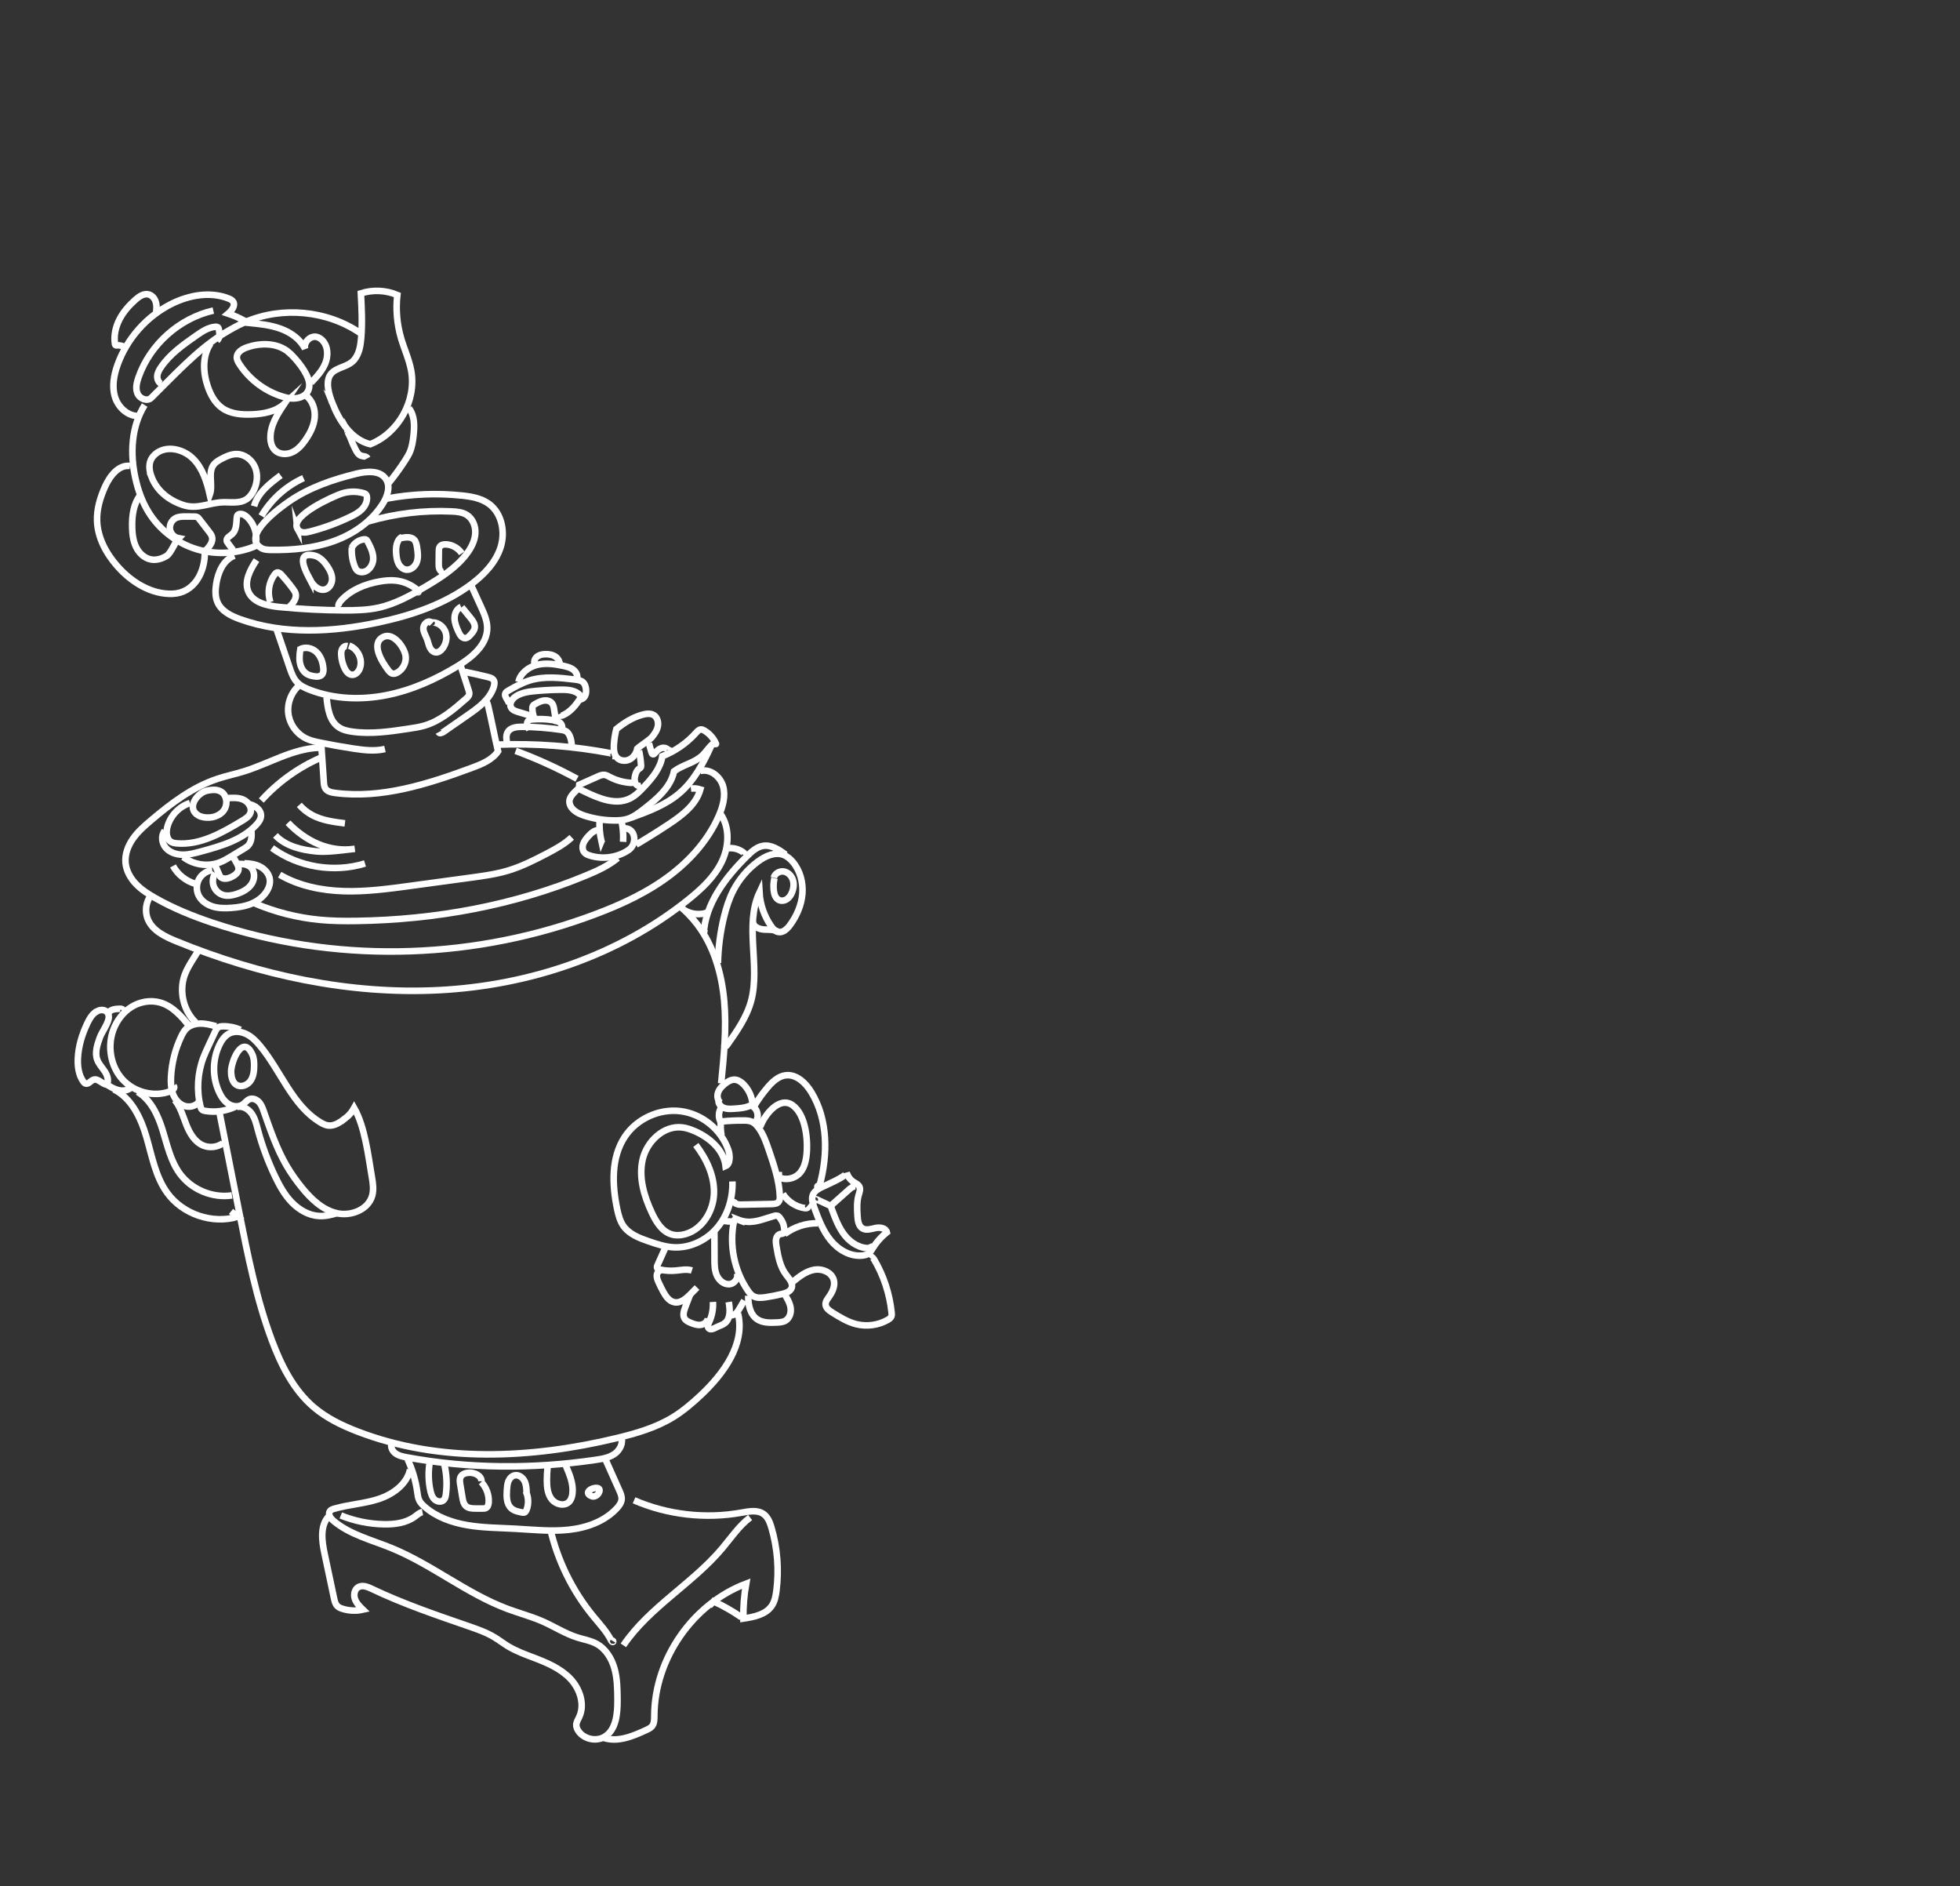 <?xml version="1.0" encoding="UTF-8"?> <svg xmlns="http://www.w3.org/2000/svg" id="_Слой_1" data-name="Слой 1" viewBox="0 0 596.64 574"><rect x="0" y="0" width="596.64" height="574" fill="#333333" stroke="none"/> <defs> <style> .cls-1 { fill: none; stroke: #fff; stroke-miterlimit: 10; stroke-width: 2px; } </style> </defs> <path class="cls-1" d="m101.15,122.64c2.18,5.5,5.81,11.16,11.56,12.55,8.62-3.39,14.13-13.31,12.45-22.41-.63-3.39-2.11-6.56-3.08-9.87-1.24-4.25-1.63-8.74-1.13-13.14-3.48-1.47-7.49-1.65-11.09-.5.23,4.55.47,9.12.08,13.66-.19,2.29-.6,4.69-2.04,6.48-1.88,2.33-5.37,2.26-7.12,4.32-1.93,2.28-.58,6.53.37,8.91Z"></path> <path class="cls-1" d="m88,107.29c-3.43-2.99-8.63-3.07-12.91-1.54-1.41.5-2.96,1.45-3,2.95-.02.76.37,1.45.78,2.09,3.25,5.03,8.46,8.76,14.27,10.22,3.26.82,7.52-.26,6.97-4.51-.39-2.97-3.95-7.31-6.12-9.2Z"></path> <path class="cls-1" d="m49.07,116.8c-.86-.41-1.27-1.46-1.19-2.41s.57-1.81,1.11-2.61c2.71-4.02,6.79-6.89,10.76-9.66,1.79-1.25,3.71-2.54,5.89-2.67.22-.01.45,0,.63.11.23.16.31.46.36.73.24,1.16.39,2.59-.54,3.32"></path> <path class="cls-1" d="m64.94,94.51c-10.34,2.36-19.24,10.28-22.76,20.29-.57,1.61-1,3.43-.31,5s2.96,2.47,4.18,1.27c6.69-6.55,13.99-14.63,21.98-19.52,2.14-1.31,4.33-2.54,6.62-3.53,11.23-4.86,24.91-3.56,35.02,3.34"></path> <path class="cls-1" d="m44.04,123.27c-4.1,6.54-4.49,14.86-2.8,22.39.8,3.55,2.03,7.03,3.94,10.13,3.31,5.41,8.66,9.54,14.73,11.37s12.81,1.37,18.57-1.29"></path> <path class="cls-1" d="m38.56,106.08c-.8-.69-1.88-1.05-2.94-.98-.17.01-.35.03-.48-.08-.1-.09-.13-.23-.15-.36-.39-2.55.21-5.19,1.39-7.48s2.92-4.26,4.85-5.97c1.12-.99,2.54-1.97,4-1.61,1.02.25,1.8,1.15,2.14,2.14s.31,2.08.17,3.13"></path> <path class="cls-1" d="m94.67,116.47c1.7-1.78,3.44-3.62,4.36-5.9s.85-5.15-.84-6.94c-.48-.51-1.08-.92-1.76-1.09-1.98-.5-4.09,1.66-3.56,3.63-1.45-2.94-4.32-4.98-7.4-6.11s-6.38-1.47-9.64-1.79c.07-.32-1.92-.57-1.86-.89-1.45-.77-2.96-1.42-4.52-1.93,1.09-.93,2.29-2.41,1.53-3.63-.31-.5-.88-.77-1.43-.99-5.55-2.19-11.95-1.03-17.29,1.62-7.58,3.78-13.61,10.57-16.47,18.55-1.13,3.16-1.77,6.66-.77,9.86,1,3.2,4.02,5.95,7.37,5.73"></path> <path class="cls-1" d="m64.08,104.56c-2.51,3.74-2.31,8.74-.86,13.01.87,2.56,2.22,5.08,4.44,6.63,2.54,1.77,5.82,2.04,8.92,1.92,3.56-.14,7.34-.8,9.97-3.21-2.08,3.11-4.24,6.47-4.23,10.21,0,1.45.39,2.98,1.45,3.97,1.35,1.26,3.52,1.31,5.2.54s2.95-2.22,4.01-3.74c1.42-2.04,2.59-4.34,2.81-6.82s-.64-5.15-2.63-6.64"></path> <path class="cls-1" d="m105.81,131.65v-.24c1.39,2.74.99,2.58,2.38,5.32.4.8.88,1.66,1.72,1.96.69.24,1.62.13,1.96.77"></path> <path class="cls-1" d="m46.15,145.18c-.64-1.65-.96-3.55-.25-5.17.4-.9,1.09-1.65,1.9-2.21,3.34-2.3,8.2-1.02,11.05,1.87s4.11,6.96,5.01,10.92c1.07-2.98-.72-6.76,1.24-9.24.58-.73,1.42-1.22,2.24-1.66,1.48-.8,3.07-1.53,4.75-1.5,2.42.04,4.63,1.77,5.56,4.01s.66,4.85-.4,7.03c-.55,1.13-1.33,2.19-2.41,2.83-1.87,1.11-4.22.79-6.4.78-4.66-.02-8.21,2.37-12.77.83-4.24-1.43-7.86-4.21-9.53-8.49Z"></path> <path class="cls-1" d="m70.99,167.45l-1.57-2.11c-.18-.24-.37-.5-.41-.8-.12-.88.94-1.37,1.61-1.95,1.34-1.15,1.31-3.17,1.45-4.93.03-.35.08-.73.32-.97.21-.21.53-.29.84-.28.89.01,1.68.6,2.29,1.24,1.91,2,2.82,4.9,2.42,7.63"></path> <path class="cls-1" d="m39.58,141.8c-3.5-.42-6.14,3.06-7.59,6.27-1.47,3.27-2.55,6.8-2.44,10.38.15,5.17,2.77,10.01,6.2,13.89,4.28,4.85,10.33,8.61,16.79,8.37s9.98-6.47,9.79-12.94c1.3-1.22,2.72-2.86,2.16-4.55-.17-.5-.5-.93-.82-1.36-1-1.3-2.01-2.6-3.01-3.89-.17-.22-.35-.45-.59-.58-.3-.17-.67-.18-1.01-.18-.81,0-1.62-.01-2.43-.02-1.1,0-2.26,0-3.23.53-1.18.64-1.87,2.07-1.66,3.39s1.32,2.45,2.64,2.69c-1.15,1.15-2.3,4.56-3.69,5.4s-3.04,1.35-4.65,1.08c-2.06-.35-3.74-1.95-4.64-3.84s-1.13-4.01-1.17-6.1c-.07-3.41.39-7.03,2.5-9.7"></path> <path class="cls-1" d="m79.42,166.72c.91.58,2.05.63,3.13.64,6.4.09,12.9-.49,18.93-2.63s11.61-5.98,15.03-11.4c1.44-2.28,2.45-5.34.94-7.58-1.82-2.7-5.84-2.35-9.01-1.57-7.09,1.74-14.21,4.16-20.29,8.31-2.66,1.82-14.71,10.45-8.74,14.22Z"></path> <path class="cls-1" d="m90.49,160.83c.27.68,1,1.1,1.73,1.19s1.46-.08,2.18-.26c4.2-1.08,8.29-2.58,12.2-4.46,1.25-.6,2.5-1.25,3.49-2.22s1.7-2.3,1.62-3.69c-.02-.33-.09-.68-.31-.92-.21-.22-.51-.33-.81-.41-2.18-.61-4.54-.54-6.68.18-2.26.76-15.56,6.59-13.42,10.6Z"></path> <path class="cls-1" d="m118.18,147.17c1.87-2.27,3.61-4.65,5.2-7.13.51-.8,1.01-1.62,1.39-2.5.67-1.58.92-3.3,1.11-5.01.31-2.86.39-6.03-1.39-8.29"></path> <path class="cls-1" d="m79.58,157.03c2.96-5.03,7.5-9.12,12.82-11.53"></path> <path class="cls-1" d="m77.34,154.06c1.12-4.07,4.72-6.88,8.11-9.39"></path> <path class="cls-1" d="m71.36,169.12c-3.38,1.24-5.02,5.1-5.55,8.66-.28,1.87-.35,3.84.42,5.56,1.2,2.69,4.12,4.13,6.9,5.12,13.39,4.77,28.18,3.93,42.08.96,10.06-2.15,20.07-5.49,28.3-11.66,3.88-2.92,7.42-6.61,8.89-11.24,1.46-4.63.37-10.3-3.55-13.17-2.37-1.73-5.39-2.25-8.31-2.55-7.61-.79-15.33-.47-22.85.95"></path> <path class="cls-1" d="m78.08,170.45c-1.88,2.88-3.82,6.38-2.51,9.55,1.43,3.43,5.77,4.36,9.46,4.73,6.58.65,13.18.99,19.79,1.02,3.48.01,6.99-.07,10.38-.81,5.19-1.14,9.91-3.78,14.48-6.49,4.63-2.76,9.32-5.73,12.51-10.07,1.29-1.75,2.33-3.78,2.49-5.95s-.7-4.51-2.53-5.69c-1.36-.88-3.06-1.03-4.68-1.1-8.52-.39-17.11.64-25.3,3.03"></path> <path class="cls-1" d="m83.98,190.87c1.39,4.1,2.79,8.2,4.18,12.3.54,1.59,1.11,3.22,2.26,4.45,1.03,1.1,2.45,1.77,3.86,2.31,7.38,2.86,15.6,3.16,23.36,1.63s15.09-4.83,21.84-8.97c4.31-2.64,8.85-6.43,8.83-11.48,0-2.29-.98-4.45-1.93-6.53-.97-2.12-1.94-4.24-2.91-6.36"></path> <path class="cls-1" d="m82.31,183.25c-.99-2.78-.5-6.03,1.26-8.4.21-.28.47-.57.82-.63.49-.08.92.31,1.26.68,1.29,1.41,2.5,2.88,3.62,4.43.28.38.56.78.69,1.23.49,1.58-.81,3.11-2,4.26"></path> <path class="cls-1" d="m140.57,168.4c-1.04-1.55-2.81-2.59-4.67-2.73-.76-.06-1.64.09-2.05.74-.24.39-.25.87-.26,1.32-.01,1.27-.03,2.53-.04,3.8,0,.59,0,1.21.24,1.74s.83.97,1.41.85"></path> <path class="cls-1" d="m103.23,185c-.51-.64,0-1.58.55-2.19,2.98-3.29,7.34-5.06,11.72-5.84,1.68-.3,3.41-.47,5.1-.27,2.42.28,4.75,1.32,6.57,2.94.17.15.34.38.22.57s-.42-.21-.2-.19"></path> <path class="cls-1" d="m94.48,176.58c.91,1.73,2.76,3.39,4.61,2.77,1.31-.44,2.05-1.92,2-3.29s-.72-2.65-1.49-3.79c-.98-1.45-2.28-2.83-3.98-3.21-6.11-1.34-2.29,5.32-1.14,7.53Z"></path> <path class="cls-1" d="m107.11,166.62c-.16,1.97.15,3.97.88,5.8.18.46.4.92.78,1.23.36.31.85.45,1.32.46,1.93.05,3.42-1.94,3.52-3.86s-.8-3.75-1.71-5.45c-.11-.21-.24-.44-.45-.56-.2-.12-.45-.11-.69-.09-1.57.16-3.03,1.18-3.71,2.61"></path> <path class="cls-1" d="m122.41,163.38c-1.74.89-1.98,3.26-1.8,5.21.09,1.03.25,2.08.73,3s1.36,1.69,2.39,1.79c1.46.14,2.77-1.1,3.21-2.5s.22-2.91,0-4.36c-.13-.79-.28-1.64-.82-2.23-.94-1.02-2.57-.83-3.93-.57"></path> <path class="cls-1" d="m91.52,196.99c-.24,1.48-.47,2.98-.26,4.46s.95,2.96,2.25,3.71c.61.35,1.3.52,1.99.64.89.16,1.95.18,2.53-.51.44-.51.46-1.26.4-1.93-.16-1.83-.79-3.69-2.13-4.94s-3.5-1.72-5.06-.76"></path> <path class="cls-1" d="m105.75,196.62c-.62-.15-1.26.26-1.57.82s-.34,1.22-.31,1.85c.07,1.42.43,2.82,1.04,4.1.45.94,1.19,1.9,2.23,1.97,1.12.08,2.03-.94,2.41-2,.96-2.66-.62-5.96-3.29-6.88"></path> <path class="cls-1" d="m118.07,203.81c.39.52.85,1.09,1.49,1.2.48.09.96-.09,1.39-.33,1.67-.94,2.71-2.89,2.56-4.8-.21-2.65-3.73-7.61-6.86-6.03-3.97,2-.23,7.76,1.42,9.95Z"></path> <path class="cls-1" d="m131.15,189.31c-1.08-.57-2.32.76-2.28,1.98s.79,2.28,1.2,3.43c.28.78.42,1.62.78,2.36s1.04,1.43,1.87,1.46c.81.03,1.52-.54,2.01-1.19,1.06-1.39,1.48-3.3.91-4.96s-2.18-2.95-3.93-2.97c-.08,0-.17,0-.24.05-.1.07-.11.24-.02.33"></path> <path class="cls-1" d="m140.34,184.71c-1.31.54-2,2.06-1.97,3.48s.6,2.76,1.18,4.06c.42.95,1.1,2.06,2.13,1.97.61-.05,1.08-.53,1.5-.98.6-.65,1.24-1.37,1.34-2.25.13-1.12-.62-2.13-1.34-3-.87-1.07-1.75-2.14-2.62-3.21"></path> <path class="cls-1" d="m99.41,212.18c.31,3.38.88,7.22,3.69,9.13,1.22.83,2.7,1.16,4.16,1.36,5.72.81,11.53-.05,17.24-.92,1.6-.24,3.21-.48,4.76-.94,4.84-1.44,8.81-4.86,12.61-8.18.41-.36.85-.77.96-1.31.08-.42-.05-.85-.18-1.26-.83-2.55-1.66-5.1-2.48-7.65"></path> <path class="cls-1" d="m91.25,208.43c-2.54,2.09-3.89,5.53-3.47,8.79s2.61,6.24,5.6,7.61c1.29.59,2.68.89,4.07,1.18,3.36.69,6.74,1.29,10.13,1.8,3.19.48,6.47.88,9.61.14"></path> <path class="cls-1" d="m141.43,204.45c2.42.48,4.82,1.03,7.21,1.63.57.14,1.18.32,1.54.78.46.59.35,1.45.13,2.17-1.18,3.78-4.64,6.31-7.9,8.57-2.47,1.71-4.94,3.42-7.41,5.14-.47.32-1.22.59-1.5.09"></path> <path class="cls-1" d="m97.78,226.36c.26,3.88.53,7.75.79,11.63.05.68.1,1.4.47,1.97.61.95,1.86,1.22,2.98,1.36,14.12,1.84,28.23-2.7,41.59-7.64,3.01-1.11,6.2-2.39,8.01-5.05-1.11-4.64-1.91-9.13-3.02-13.77-.13-.55-.29-1.14-.73-1.49"></path> <path class="cls-1" d="m211.82,348.45c3.25,4.25,5.68,9.38,5.52,14.73s-3.43,10.8-8.55,12.35c-1.43.43-2.99.55-4.42.11-2.86-.88-4.6-3.72-5.88-6.42-2.42-5.11-4.14-10.88-2.86-16.38,1.28-5.5,6.43-10.4,12.04-9.73,1.36.16,2.66.63,3.92,1.18,4.49,1.99,8.73,5.69,9.29,10.58,1.5-.63,1.37-3.34.84-4.87-2.13-6.23-8-11.01-14.53-11.84-6.53-.83-13.4,2.33-17.02,7.83-4.15,6.31-3.86,14.54-2.31,21.93.38,1.81.85,3.65,1.91,5.17,1.77,2.53,4.86,3.71,7.78,4.71,2.41.83,4.86,1.63,7.4,1.79,5.05.31,10.09-2.11,13.36-5.96,3.27-3.86,4.81-9.03,4.65-14.08"></path> <path class="cls-1" d="m231.42,342.94c1.19-3.46,5.77-9.54,9.88-6.57s4.74,11.11,4.17,15.51c-.26,2-.86,4.06-2.32,5.44-1.57,1.47-4.04,1.89-6,1.02-.03-.56-.06-1.12-.09-1.67"></path> <path class="cls-1" d="m229.55,336.66c1.19-1.98,2.54-3.87,4.04-5.64,1.48-1.75,3.29-3.49,5.56-3.77,3.28-.41,6.11,2.31,7.83,5.14,5.07,8.33,5.09,18.92,2.53,28.33-.08.3-.25.66-.55.64s-.13-.65.06-.41"></path> <path class="cls-1" d="m238.3,363.31c1.44,2.31,3.92,3.94,6.61,4.35.29.04.61.07.86-.08s.36-.56.14-.75"></path> <path class="cls-1" d="m219.38,335.65c-.92-.67-1.17-2-.82-3.09s1.17-1.96,2.05-2.68c.89-.73,1.96-1.37,3.1-1.3,1.04.07,1.95.72,2.68,1.46,1.58,1.62,2.55,3.81,2.7,6.06-1.69,1.05-3.77,1.2-5.76,1.32-.97.06-1.97.11-2.89-.22s-1.73-1.15-1.73-2.12"></path> <path class="cls-1" d="m219.64,345.49c-.26-1.37-.33-2.78-.19-4.17,2.28-.23,4.56-.34,6.85-.32.9,0,1.82.04,2.64.42.78.36,1.39,1.02,1.91,1.71,1.55,2.08,2.4,4.57,3.24,7.02,1.54,4.52,3.1,9.11,3.3,13.88.03.59.01,1.24-.36,1.7-.48.61-1.36.67-2.14.69-3,.06-6,.12-8.99.18-.63.01-1.3.02-1.85-.28s-.95-1.01-.68-1.58"></path> <path class="cls-1" d="m247.88,367.53c1.29,3.49,2.62,7.05,4.97,9.93s5.95,5.02,9.65,4.64c.75-.08,1.52-.27,2.09-.77.42-.36.7-.86.99-1.33,1.16-1.89,2.65-3.58,4.39-4.97-.32-1.33-2.11-1.59-3.44-1.31s-2.81.82-3.98.12c-1.22-.72-1.43-2.36-1.52-3.77-.13-2.15-.25-4.35.36-6.42.24-.81.59-1.7.24-2.47-.33-.72-1.14-1.05-1.81-1.48-1.02-.67-1.78-1.71-2.1-2.89.31,1.15-7.15,4.22-8.04,4.71-2.65,1.46-2.96,2.89-1.81,6Z"></path> <path class="cls-1" d="m219.57,337c-.78,1.18-.94,2.75-.41,4.07.26-.08.51-.16.77-.24"></path> <path class="cls-1" d="m229.02,336.65c1.66.88,2.16,3.38.95,4.83"></path> <path class="cls-1" d="m224.64,371.19c-.32-.12-.72-.25-.98-.03-.16.13-.21.34-.25.54-1.47,7.19.09,14.95,4.22,21.02.45.66.94,1.31,1.63,1.72,1.14.67,2.56.54,3.87.34,1.67-.26,3.34-.58,4.98-.98,1.15-.28,2.46-.73,2.87-1.85.53-1.45-.79-2.84-1.72-4.07-1.84-2.44-2.4-5.58-2.91-8.59-.17-1.04-.33-2.18.24-3.07s2.17-1.06,2.54-.08c-.53-1.39-.2-2.93-1.01-4.38-1.29-2.3-1.58-2-3.64-1.36-3.46,1.07-6.19,2.2-9.85.77Z"></path> <path class="cls-1" d="m202.69,379.37l-2.52,5.61c-.14.32-.29.71-.1,1.01.15.23.44.32.71.38,1.64.35,3.33.45,4.99.3,1.62-.15,3.3-.53,4.85-.02"></path> <path class="cls-1" d="m226.55,395.79l-1.44,2.45c-.34.58-.69,1.17-1.22,1.58s-1.28.61-1.87.31"></path> <path class="cls-1" d="m212.18,391.83l-1.88,1.92c-1.38,1.41-3.12,2.95-5.06,2.55-1.56-.32-2.57-1.8-3.34-3.2-.51-.94-.99-1.9-1.43-2.87-.35-.77-.67-1.62-.48-2.44s1.15-1.51,1.89-1.11"></path> <path class="cls-1" d="m217.02,396.22c.13,2.11-.27,4.25-1.17,6.17-.26.57-.56,1.27-.2,1.77.54.74,1.66.18,2.47-.24.84-.43,1.79-.66,2.53-1.25,1.8-1.43,1.58-4.17,1.19-6.44"></path> <path class="cls-1" d="m217.47,374.61c0,2.87.02,5.74.03,8.61,0,1.65.02,3.36.68,4.88s2.12,2.81,3.77,2.73,3.08-2.02,2.29-3.47"></path> <path class="cls-1" d="m219.67,371.44c1.28.25,2.59.36,3.89.32"></path> <path class="cls-1" d="m210.06,394.01l-1.45,3.79c-.45,1.17-.87,2.57-.15,3.59.39.55,1.03.85,1.65,1.12,1,.43,2.08.83,3.16.69s2.16-.97,2.18-2.07"></path> <path class="cls-1" d="m227.77,394.34c-.04,2.65.51,5.63,2.7,7.13,1.69,1.15,3.89,1.1,5.94,1.01.95-.04,1.94-.1,2.74-.59,1.27-.77,1.74-2.46,1.51-3.93s-1.02-2.78-1.8-4.06"></path> <path class="cls-1" d="m241.37,390.06c1.93-1.56,3.98-3.17,6.42-3.62,2.44-.45,5.38.72,6.02,3.12.47,1.77-.4,3.63-1.47,5.12-.51.71-1.09,1.47-1.03,2.34.07,1.09,1.1,1.82,2.02,2.4,2.32,1.45,4.7,2.92,7.36,3.58,3.19.79,6.68.3,9.54-1.32.45-.26.92-.58,1.11-1.06.14-.35.11-.75.07-1.12-.58-5.72-2.42-11.32-5.36-16.27-.35-.59-1.19-1.21-1.59-.65"></path> <path class="cls-1" d="m238.84,375.57c2.9-2.2,6.56-3.38,10.19-3.29"></path> <path class="cls-1" d="m260.48,361.06c-.82-.07-1.54.51-2.15,1.06-1.55,1.38-3.11,2.77-4.66,4.15-.21.19-.43.39-.53.65-.16.41,0,.86.15,1.26,1.03,2.77,2.1,5.59,3.96,7.88s4.7,4.01,7.64,3.76c-.16-.36-.33-.71-.49-1.07"></path> <path class="cls-1" d="m206.68,275.58c2.05,1.66,3.9,3.56,5.5,5.65,5.1,6.65,7.52,15.04,8.27,23.39s-.09,16.75-.92,25.09"></path> <path class="cls-1" d="m248.31,365.25c-.07.18-.35-.11-.21-.24s.37-.06.54.02c1.48.69,2.97,1.39,4.45,2.08"></path> <path class="cls-1" d="m162.09,217.98l-4.32-1.3c-.85-.25-1.78-.57-2.2-1.35-.66-1.2.32-2.67,1.47-3.42,1.76-1.14,3.92-1.43,6-1.62,2.61-.24,5.23-.37,7.85-.39,2.06-.01,4.39.16,5.72,1.74.11.13.22.28.21.45,0,.15-.08.28-.16.4-1.34,2.1-2.99,4.13-5.26,5.16-.53.24-1.31.33-1.54-.21"></path> <path class="cls-1" d="m60.53,248.24c.47.25.99.39,1.52.48,2.2.37,4.68-.25,6.03-2.03s1.06-4.75-.89-5.83c-1.19-.66-2.65-.53-3.98-.28-3.2.6-6.74,5.47-2.68,7.66Z"></path> <path class="cls-1" d="m91.11,244.95c1.1,1.25,2.43,2.31,3.9,3.1,3.04,1.64,6.56,2.09,9.99,2.52"></path> <path class="cls-1" d="m83.84,254.24c3.18,3.3,7.97,4.45,12.53,4.87,3.48.32,8.15-.42,11.62-.79-3.74.6-7.62,0-11.11-1.45-3.49-1.46-6.6-3.76-9.21-6.49"></path> <path class="cls-1" d="m82.81,258.07c8.01,5.84,18.83,7.64,28.3,4.71"></path> <path class="cls-1" d="m154.99,214.4c-.06-1.27-1.71-2.39-1.1-3.51.18-.33.53-.54.86-.72,2.08-1.18,4.18-2.37,6.46-3.08,4.44-1.38,9.22-.83,13.84-.28.89.11,1.85.25,2.49.87.52.5.74,1.24.83,1.96.09.73.06,1.5-.28,2.16s-1.06,1.14-1.79,1.06"></path> <path class="cls-1" d="m57.82,244.39c-3.36,1.08-6.07,3.98-6.91,7.41-.4,1.61-.21,3.66,1.25,4.46.49.27,1.06.35,1.62.4,7.18.63,13.9-3.24,20.07-6.97.95-.57,1.96-1.22,2.36-2.26.59-1.56-.57-3.35-2.09-4.05s-3.27-.59-4.94-.48"></path> <path class="cls-1" d="m157.82,207.5c.6-2.62,3.06-4.51,5.67-5.16s5.36-.26,8,.31c1.07.23,2.16.5,3.03,1.16s1.45,1.82,1.13,2.86"></path> <path class="cls-1" d="m162.87,219.08c-.5-1.04-.78-2.19-.81-3.34,0-.31,0-.64.16-.91.17-.3.49-.47.79-.63.8-.43,1.62-.87,2.52-1s1.9.09,2.48.79c.45.54.58,1.28.68,1.98.16,1.02.32,2.04.48,3.06.02.14.02.32-.11.37s-.14-.26-.03-.17"></path> <path class="cls-1" d="m162.68,201.82c-.17-.81.3-1.65.98-2.11s1.53-.6,2.36-.62c1.1-.03,2.25.16,3.14.81s1.45,1.83,1.13,2.88"></path> <path class="cls-1" d="m161.12,222.06c-.28-.45-.57-.92-.66-1.45s.07-1.13.53-1.42c.25-.16.56-.2.86-.23,2.17-.22,4.37-.15,6.53.2.75.12,1.54.3,2.12.8s.85,1.43.4,2.05"></path> <path class="cls-1" d="m50.12,252.86c-1.17,1.47-.87,3.77.37,5.19s3.2,2.03,5.08,2.06,3.73-.47,5.55-.96c6.11-1.65,12.55-3.5,16.88-8.12.71-.76,1.38-1.65,1.44-2.68.12-1.96-1.95-3.38-3.9-3.67"></path> <path class="cls-1" d="m154.4,226.36c-.25-1.21-.48-2.56.17-3.61.86-1.39,2.78-1.57,4.42-1.56,3.93.04,7.87.34,11.76.91.53.08,1.08.17,1.55.44.71.42,1.1,1.22,1.35,2.01.28.92.41,1.89.37,2.85"></path> <path class="cls-1" d="m55.78,260.8c3.1,2.41,7.48,3.06,11.14,1.64,1.25-.48,2.39-1.18,3.54-1.87,1.27-.77,2.55-1.54,3.82-2.31.43-.26.87-.53,1.22-.89,1.23-1.25,1.15-3.24.99-4.98"></path> <path class="cls-1" d="m151.3,226.62c11.64-.45,23.32.44,34.76,2.64.24.05.51.11.65.32s0,.57-.24.54"></path> <path class="cls-1" d="m156.96,228.52c6.43,2.37,12.68,5.21,18.69,8.49"></path> <path class="cls-1" d="m217.96,226.37c-.71-1.69-2-3.14-3.59-4.06-.29-.17-.61-.32-.94-.32-.62,0-1.11.52-1.52.99-2.81,3.15-6.37,5.62-10.3,7.16-.53,3.64-3.05,6.64-5.57,9.32-1.29,1.38-2.65,2.76-4.36,3.58-4.32,2.06-9.37-.04-13.68-2.12l-1.95-.94c-1.3,1.26-3,2.62-2.68,4.4.37,2.05,2.55,3.21,4.53,3.85,3,.97,6.15,1.46,9.3,1.46,1.31,0,2.64-.09,3.89-.49,1.8-.58,3.33-1.76,4.82-2.91,3.99-3.1,8.25-6.61,9.27-11.56,2.77-2.05,6.21-2.51,8.69-4.9,1.1-1.06,1.89-2.41,3.06-3.39.08-.07.19-.14.28-.09s.79.14.75.04Z"></path> <path class="cls-1" d="m194,227.84c-.29,1.36-1.1,2.65-2.34,3.28s-2.9.49-3.85-.53c-.92-.98-1.01-2.47-.94-3.81.09-1.65.34-3.29.75-4.89,2.41-1.94,4.87-3.53,7.85-4.36,1.17-.32,2.5-.53,3.54.1,1.09.68,1.49,2.15,1.24,3.41s-1.02,2.36-1.83,3.35c-.57.7-3.79,2.79-4.42,3.44Z"></path> <path class="cls-1" d="m176.28,239.38l.05-.55c1.87-.83,3.73-1.67,5.6-2.5.67-.3,1.38-.6,2.1-.51.54.07,1.03.35,1.52.61,1.97,1.04,4.16,1.66,6.38,1.81.47.03,1.04-.02,1.24-.44"></path> <path class="cls-1" d="m192.06,248.87c5.26-1.91,10.64-3.9,14.87-7.55,4.38-3.79,7.17-9.06,9.56-14.33"></path> <path class="cls-1" d="m194.52,228.44c.33,1.5.53,3.02.62,4.55,0,.16.01.32-.05.46-.11.25-.38.38-.61.54-.61.43-.9,1.18-1.1,1.89-.32,1.14-.35,2.65.71,3.18.36.18.78.19,1.16.08"></path> <path class="cls-1" d="m197.54,226.21l.77,2.73c.07.25.18.54.44.6.28.07.52-.2.7-.42.49-.62,1.09-1.19,1.85-1.43s1.68-.07,2.14.57c.1.13.23.31.39.26s-.07-.34-.09-.17"></path> <path class="cls-1" d="m65.62,263.62l1.14,2.64c.1.23.2.46.37.64.18.19.42.31.67.39.98.3,2.03-.06,2.93-.54.91-.48,1.83-1.22,1.9-2.24.05-.64-.25-1.24-.56-1.8-.37-.67-.75-1.33-1.16-1.98"></path> <path class="cls-1" d="m97.59,230.62c-6.85,2.99-13.04,7.46-18.05,13"></path> <path class="cls-1" d="m65.55,265.71c-.78,1.14-.98,2.67-.5,3.97s1.6,2.35,2.94,2.72c1.34.37,2.78.09,4.1-.35,1.76-.58,3.52-1.5,4.53-3.06s1.03-3.87-.36-5.1c-.95-.84-2.31-1.02-3.58-.97"></path> <path class="cls-1" d="m97.09,227.56c-8.03.29-15.2,4.83-22.88,7.2-2.64.82-5.36,1.38-7.99,2.25-7.59,2.51-14.11,7.45-20.21,12.61-2.01,1.7-4.02,3.46-5.53,5.61s-2.51,4.78-2.26,7.4c.23,2.42,1.5,4.65,3.18,6.4s3.75,3.08,5.86,4.27c5.54,3.15,11.49,5.55,17.54,7.57,36.59,12.19,76.76,11.46,113.11-1.43,8.32-2.95,16.54-6.42,23.81-11.43,7.27-5.01,13.59-11.67,17.11-19.77,1.23-2.83,2.12-6.01,1.27-8.98-.85-2.97-3.98-5.44-6.95-4.6"></path> <path class="cls-1" d="m64.62,264.82c-1.68.21-3.24,1.26-4.05,2.74s-.87,3.36-.14,4.89c.81,1.69,2.48,2.86,4.27,3.42s3.71.57,5.58.44c2.19-.15,4.39-.48,6.4-1.35s3.83-2.31,4.83-4.26c.46-.89.73-1.89.65-2.89-.15-1.69-1.35-3.17-2.84-3.99s-3.23-1.07-4.93-1.1"></path> <path class="cls-1" d="m182.51,252.71c-1.31-.3-2.51.76-3.41,1.76-.64.72-1.28,1.47-1.58,2.38s-.22,2.02.46,2.7c.39.39.92.61,1.44.78,3.63,1.18,7.75.77,11.08-1.11.59-.33,1.16-.71,1.6-1.22.56-.64.88-1.47.96-2.31.08-.89-.12-1.82-.66-2.53s-1.45-1.16-2.34-1.03"></path> <path class="cls-1" d="m182.53,249.4c-.13,2.22.05,4.45.54,6.62.07-.17.15-.35.22-.52"></path> <path class="cls-1" d="m189.14,249.58c.49,2.17.67,4.4.54,6.62"></path> <path class="cls-1" d="m85.14,266.2c5.87,3.42,12.73,4.8,19.52,5.01s13.55-.71,20.27-1.62c6.14-.83,12.28-1.67,18.42-2.5,3.82-.52,7.67-1.04,11.36-2.16,4.08-1.23,7.9-3.16,11.68-5.13,2.7-1.41,5.42-2.88,7.64-4.97"></path> <path class="cls-1" d="m52.66,263.53c1.43,2.6,3.92,4.6,6.77,5.43"></path> <path class="cls-1" d="m77.55,274.93c6.31,2.67,13.03,4.36,19.86,5.01,3.72.35,7.46.39,11.19.33,23.87-.36,47.77-4.69,69.82-13.84,3.4-1.41,6.8-2.96,9.64-5.31"></path> <path class="cls-1" d="m193.62,257.05c3.37-1.99,6.69-4.06,9.95-6.22,4.06-2.69,8.31-5.88,9.62-10.57-.92-.3-1.9-.39-2.87-.28"></path> <path class="cls-1" d="m29.52,307.77c-1.38.71-2.21,2.15-2.89,3.55-1.64,3.41-2.78,7.11-2.93,10.89-.1,2.4.25,4.93,1.62,6.9.19.27.41.54.72.64.89.3,1.55-.87,2.44-1.16,1.4-.46,2.57,1.35,4.04,1.49.67-1.25.17-2.81-.61-3.99s-1.8-2.23-2.3-3.55c-.82-2.18-.01-4.59.78-6.78.65-1.78,2.64-4.33,2.72-6.17.08-1.99-1.84-2.74-3.59-1.84Z"></path> <path class="cls-1" d="m105.13,340.31c-1.55,1.21-3.34,2.48-5.29,2.21-.83-.12-1.59-.51-2.31-.94-8.54-5.13-11.99-15.6-18.35-23.27-1.17-1.41-2.48-2.76-4.12-3.58s-3.67-1.05-5.3-.2c-1.37.71-2.29,2.06-2.96,3.44-2.17,4.49-2.2,9.96-.07,14.47.66,1.4,1.55,2.74,2.86,3.56s3.11.98,4.37.09c.69-.49,1.19-1.26,1.98-1.57,1-.4,2.17.08,2.9.87s1.1,1.83,1.46,2.85c1.97,5.61,3.9,11.28,6.88,16.42,1.38,2.37,2.97,4.62,4.7,6.75,2.81,3.46,6.24,6.76,10.57,7.79,4.34,1.03,9.67-1.04,10.85-5.34.5-1.83.22-3.77-.1-5.64-1.12-6.53-2.1-15.25-5.39-21.04-.7,1.27-1.52,2.24-2.68,3.14Z"></path> <path class="cls-1" d="m57.85,312.56c-2.49-3.15-5.31-6.41-9.18-7.48-2.9-.8-6.11-.22-8.66,1.37s-4.46,4.12-5.51,6.95c-1.86,5.03-.85,11.08,2.75,15.06,3.6,3.98,9.7,5.57,14.69,3.61.67-.27,1.44-1.03.96-1.57"></path> <path class="cls-1" d="m73.19,313.41c-1.64-.73-3.44-1.1-5.24-1.08-.57,0-1.17.06-1.62.4-.4.3-.62.77-.84,1.22-.67,1.43-1.33,2.85-2,4.28-.57,1.23-1.15,2.46-1.62,3.72-1.74,4.68-2.05,9.89-.86,14.74.09.37.2.76.49,1.02.27.24.64.32.99.38,3.15.52,6.45.03,9.32-1.37"></path> <path class="cls-1" d="m37.43,308c.25-.21.14-.65-.13-.83s-.62-.18-.94-.17c-1.2.04-2.58.16-3.3,1.12"></path> <path class="cls-1" d="m32.57,330.1c1.1.7,2.24,1.38,3.51,1.67s2.7.14,3.71-.69"></path> <path class="cls-1" d="m65.82,312.33c-1.56-.42-3.15-.84-4.76-.83s-3.3.49-4.43,1.64c-.62.63-1.04,1.43-1.43,2.22-1.85,3.85-2.92,8.07-3.14,12.34-.09,1.7-.03,3.45.53,5.05s1.7,3.08,3.28,3.72,3.6.28,4.63-1.09"></path> <path class="cls-1" d="m70.35,326.57c.1,1.36.47,2.87,1.63,3.59,1.37.85,3.28.13,4.23-1.17s1.13-3,1.15-4.61c.01-1.2-.06-2.43-.56-3.51-2.99-6.47-6.69,2.53-6.45,5.7Z"></path> <path class="cls-1" d="m46.06,272.31c-1.67,2.09-2.08,5.11-1.01,7.56,1.47,3.4,5.16,5.17,8.59,6.57,25.34,10.37,52.76,16.32,80.1,14.89s54.6-10.49,75.92-27.67c3.98-3.21,7.84-6.81,10.06-11.42s2.51-10.44-.44-14.62"></path> <path class="cls-1" d="m72.04,336.92c1.67-.5,3.49.5,4.52,1.91s1.44,3.16,1.89,4.84c1.31,4.93,3.09,9.75,5.29,14.35,1.36,2.84,2.91,5.65,5.11,7.91,2.2,2.26,5.11,3.96,8.26,4.14,1.93.11,3.86-.34,5.7-.95"></path> <path class="cls-1" d="m218.55,293.06c.1-4.79.74-9.57,1.89-14.22.67-2.68,1.51-5.34,2.77-7.8,1.79-3.51,4.42-6.59,7.6-8.92,2.23-1.63,5.12-2.93,7.71-1.95,1.1.42,2.03,1.21,2.79,2.11,2.25,2.64,3.21,6.25,2.94,9.71-.28,3.46-1.72,6.76-3.78,9.56-.88,1.19-2.19,2.41-3.63,2.07-.89-.21-1.53-.96-2.06-1.71-2.12-3.02-3.38-6.64-3.59-10.32-4.61,9.8.25,22.35-2.49,32.84-1.31,5.01-4.36,9.37-7.35,13.6-.14.19-.31.41-.55.41s-.41-.37-.19-.46"></path> <path class="cls-1" d="m235.75,267.26c-.29,1.25-.36,2.55-.2,3.82.13,1.1.53,2.3,1.51,2.8.79.41,1.8.24,2.53-.27s1.22-1.3,1.54-2.13c.47-1.21.62-2.58.19-3.81s-1.49-2.26-2.77-2.45-2.7.62-3,1.89"></path> <path class="cls-1" d="m239.15,260.06c-2.02-1.47-4.33-3.02-6.8-2.65-1.94.29-3.49,1.7-4.89,3.07-6.64,6.56-12.84,14.58-13.25,23.9.09-.49.18-.97.27-1.46"></path> <path class="cls-1" d="m236.93,283.64c-1.21-.85-2.83-.67-4.31-.75s-3.22-.76-3.44-2.22"></path> <path class="cls-1" d="m226.76,260.26c.09-.3-.16-.59-.41-.78-1.35-1.07-3.14-1.56-4.84-1.31.01-.11.02-.23.03-.34"></path> <path class="cls-1" d="m208.47,277.07c2.01,1.19,4.56,1.45,6.77.68"></path> <path class="cls-1" d="m60.56,289.02l-1.67,2.67c-1,1.6-2.01,3.21-2.66,4.99-1.8,4.93-.43,10.87,3.36,14.5"></path> <path class="cls-1" d="m66.84,338.7c1.99,10.07,3.99,20.15,5.98,30.22,2.61,13.16,5.23,26.39,9.93,38.96,2.83,7.58,6.58,15.09,12.73,20.35,3.89,3.32,8.57,5.58,13.34,7.42,24.87,9.59,52.79,8.28,78.7,2.06,6.07-1.46,12.17-3.21,17.48-6.49,3-1.86,5.7-4.17,8.28-6.58,6.98-6.54,13.6-15.56,11.39-24.87"></path> <path class="cls-1" d="m124.82,447.24c-.97,4.5-5.26,7.56-9.63,8.98s-9.06,1.65-13.47,2.94c-.47.14-.96.3-1.26.68-.73.93.16,2.24,1.06,3,4.97,4.18,11.52,5.79,17.53,8.23,12.41,5.05,23.01,13.95,35.57,18.61,3.52,1.31,7.18,2.27,10.62,3.79,3.56,1.57,6.87,3.74,10.58,4.89,1.92.6,3.94.92,5.71,1.87,2.83,1.51,4.66,4.47,5.52,7.55s.9,6.34.92,9.54c.03,4.21-.39,9.23-4.05,11.31-2.55,1.44-6.13.63-7.81-1.77-.4-.57-.7-1.24-.68-1.94.03-.84.51-1.58.87-2.34,1.82-3.87.23-8.67-2.74-11.75s-7.04-4.81-11.04-6.33c-2.69-1.02-5.42-2.01-7.88-3.5-1.41-.86-2.72-1.88-4.13-2.73-2.44-1.47-5.15-2.42-7.84-3.35-9.94-3.44-19.94-6.83-29.43-11.36-1.32-.63-2.91-1.28-4.18-.54-1.17.69-1.46,2.34-1.01,3.62s1.46,2.28,2.43,3.22c-2.04.46-4.21.38-6.21-.25-.59-.18-1.18-.43-1.61-.87-.6-.61-.8-1.49-.98-2.33-.95-4.49-1.91-8.99-2.86-13.48-.84-3.94-1.49-8.61,1.29-11.53"></path> <path class="cls-1" d="m189.76,500.73c7.9-11.65,21-18.73,30.07-29.5,2.73-3.24,5.13-6.85,8.51-9.41"></path> <path class="cls-1" d="m167.47,465.12c2.24,9.81,6.79,19.08,13.19,26.84,1.93,2.34,4.05,4.59,5.4,7.31.1.21.27.46.51.42s.03-.52-.09-.31"></path> <path class="cls-1" d="m103.74,461.2c4.18,1.69,8.67,2.6,13.17,2.68,3.28.06,6.73-.39,9.37-2.33.74-.54,1.43-1.21,2.33-1.39"></path> <path class="cls-1" d="m193.01,456.59c10.24,4.42,21.79,5.74,32.76,3.75,2.26-.41,4.81-.9,6.68.44,1.33.95,1.94,2.6,2.4,4.17,1.81,6.2,2.32,12.77,1.5,19.18-.2,1.56-.5,3.16-1.36,4.48-1.8,2.75-5.44,3.48-8.69,3.97-.08-3.56.21-7.13.84-10.63-16.25,6.13-27.89,22.88-27.96,40.24,0,1.1,0,2.31-.7,3.16-.43.53-1.08.83-1.7,1.12-4.15,1.93-8.84,3.89-13.15,2.36"></path> <path class="cls-1" d="m119.33,438.89c-.61,1.1-.04,2.56.95,3.34s2.28,1.05,3.52,1.28c18.95,3.49,38.48,3.58,57.54.77,2.01-.3,4.1-.65,5.76-1.83s2.74-3.41,1.96-5.29"></path> <path class="cls-1" d="m146.58,450.78c-.03-1.72-2.1-2.67-3.82-2.59-.96.05-2.02.35-2.5,1.19-.41.71-.29,1.6-.15,2.42.22,1.3.44,2.61.65,3.91.16.95.36,1.98,1.07,2.63.79.72,1.97.75,3.04.75.7,0,1.4,0,2.1,0,.3,0,.62,0,.9-.13.64-.29.85-1.09.89-1.79.13-2.24-.71-4.52-2.27-6.14"></path> <path class="cls-1" d="m160.3,454.3c-.04-1.23-.09-2.51-.65-3.61s-1.79-1.96-2.99-1.7c-.88.2-1.56.95-1.9,1.79s-.4,1.76-.46,2.66c-.13,1.98-.14,4.27,1.34,5.59.87.78,2.08,1.03,3.23,1.25.27.05.56.1.81,0,.31-.13.48-.47.61-.78.7-1.82.61-3.93-.25-5.69"></path> <path class="cls-1" d="m166.68,446.49c-.13,1.34-.2,2.69-.2,4.04,0,2.01.21,4.16,1.45,5.74s3.85,2.23,5.28.81c.66-.65.94-1.59,1.05-2.51.35-2.94-.85-5.81-2.02-8.52"></path> <path class="cls-1" d="m180.04,455.31c.33.15.7.14,1.04.03.51-.16.96-.56,1.21-1.04,1.56-3.1-5.93-.61-2.25,1.01Z"></path> <path class="cls-1" d="m130.73,445.52c-.38,2.65-.3,5.37.25,7.99.21,1.02.53,2.08,1.28,2.8s2.07.94,2.81.2c.46-.45.59-1.14.67-1.78.39-2.99.22-6.06-.47-9"></path> <path class="cls-1" d="m124.07,444.07c1.46,3.14,2.46,6.5,2.94,9.93.12.89.22,1.8.61,2.6.36.75.96,1.35,1.59,1.9,3.61,3.18,8.33,4.85,13.07,5.66,4.74.81,9.58.81,14.38,1.07,5.47.29,10.96.91,16.41.33s10.97-2.52,14.69-6.54c.72-.78,1.39-1.69,1.47-2.75.07-.91-.31-1.79-.68-2.62-1.39-3.1-2.77-6.2-4.16-9.31"></path> <path class="cls-1" d="m225.73,492.2c-2.68-1.85-5.52-3.48-8.49-4.84-.29.39-.24.99.1,1.33"></path> <path class="cls-1" d="m34.66,331.54c5.42,2.68,8.24,8.74,9.93,14.55,1.69,5.81,2.75,12,6.29,16.91,4.71,6.54,13.74,9.61,21.46,7.31-.67-.55-1.34-1.1-2.01-1.65"></path> <path class="cls-1" d="m53.21,334.79c1.75,2.15,2.49,4.93,3.51,7.51s2.54,5.22,5.1,6.3c1.95.82,4.32.56,6.03-.68-.16-.15-.32-.3-.48-.46"></path> <path class="cls-1" d="m41.9,332.31c4.08,2.43,6.2,7.12,7.61,11.66,1.41,4.54,2.42,9.34,5.22,13.18,3.55,4.88,9.92,7.54,15.89,6.65"></path> </svg> 